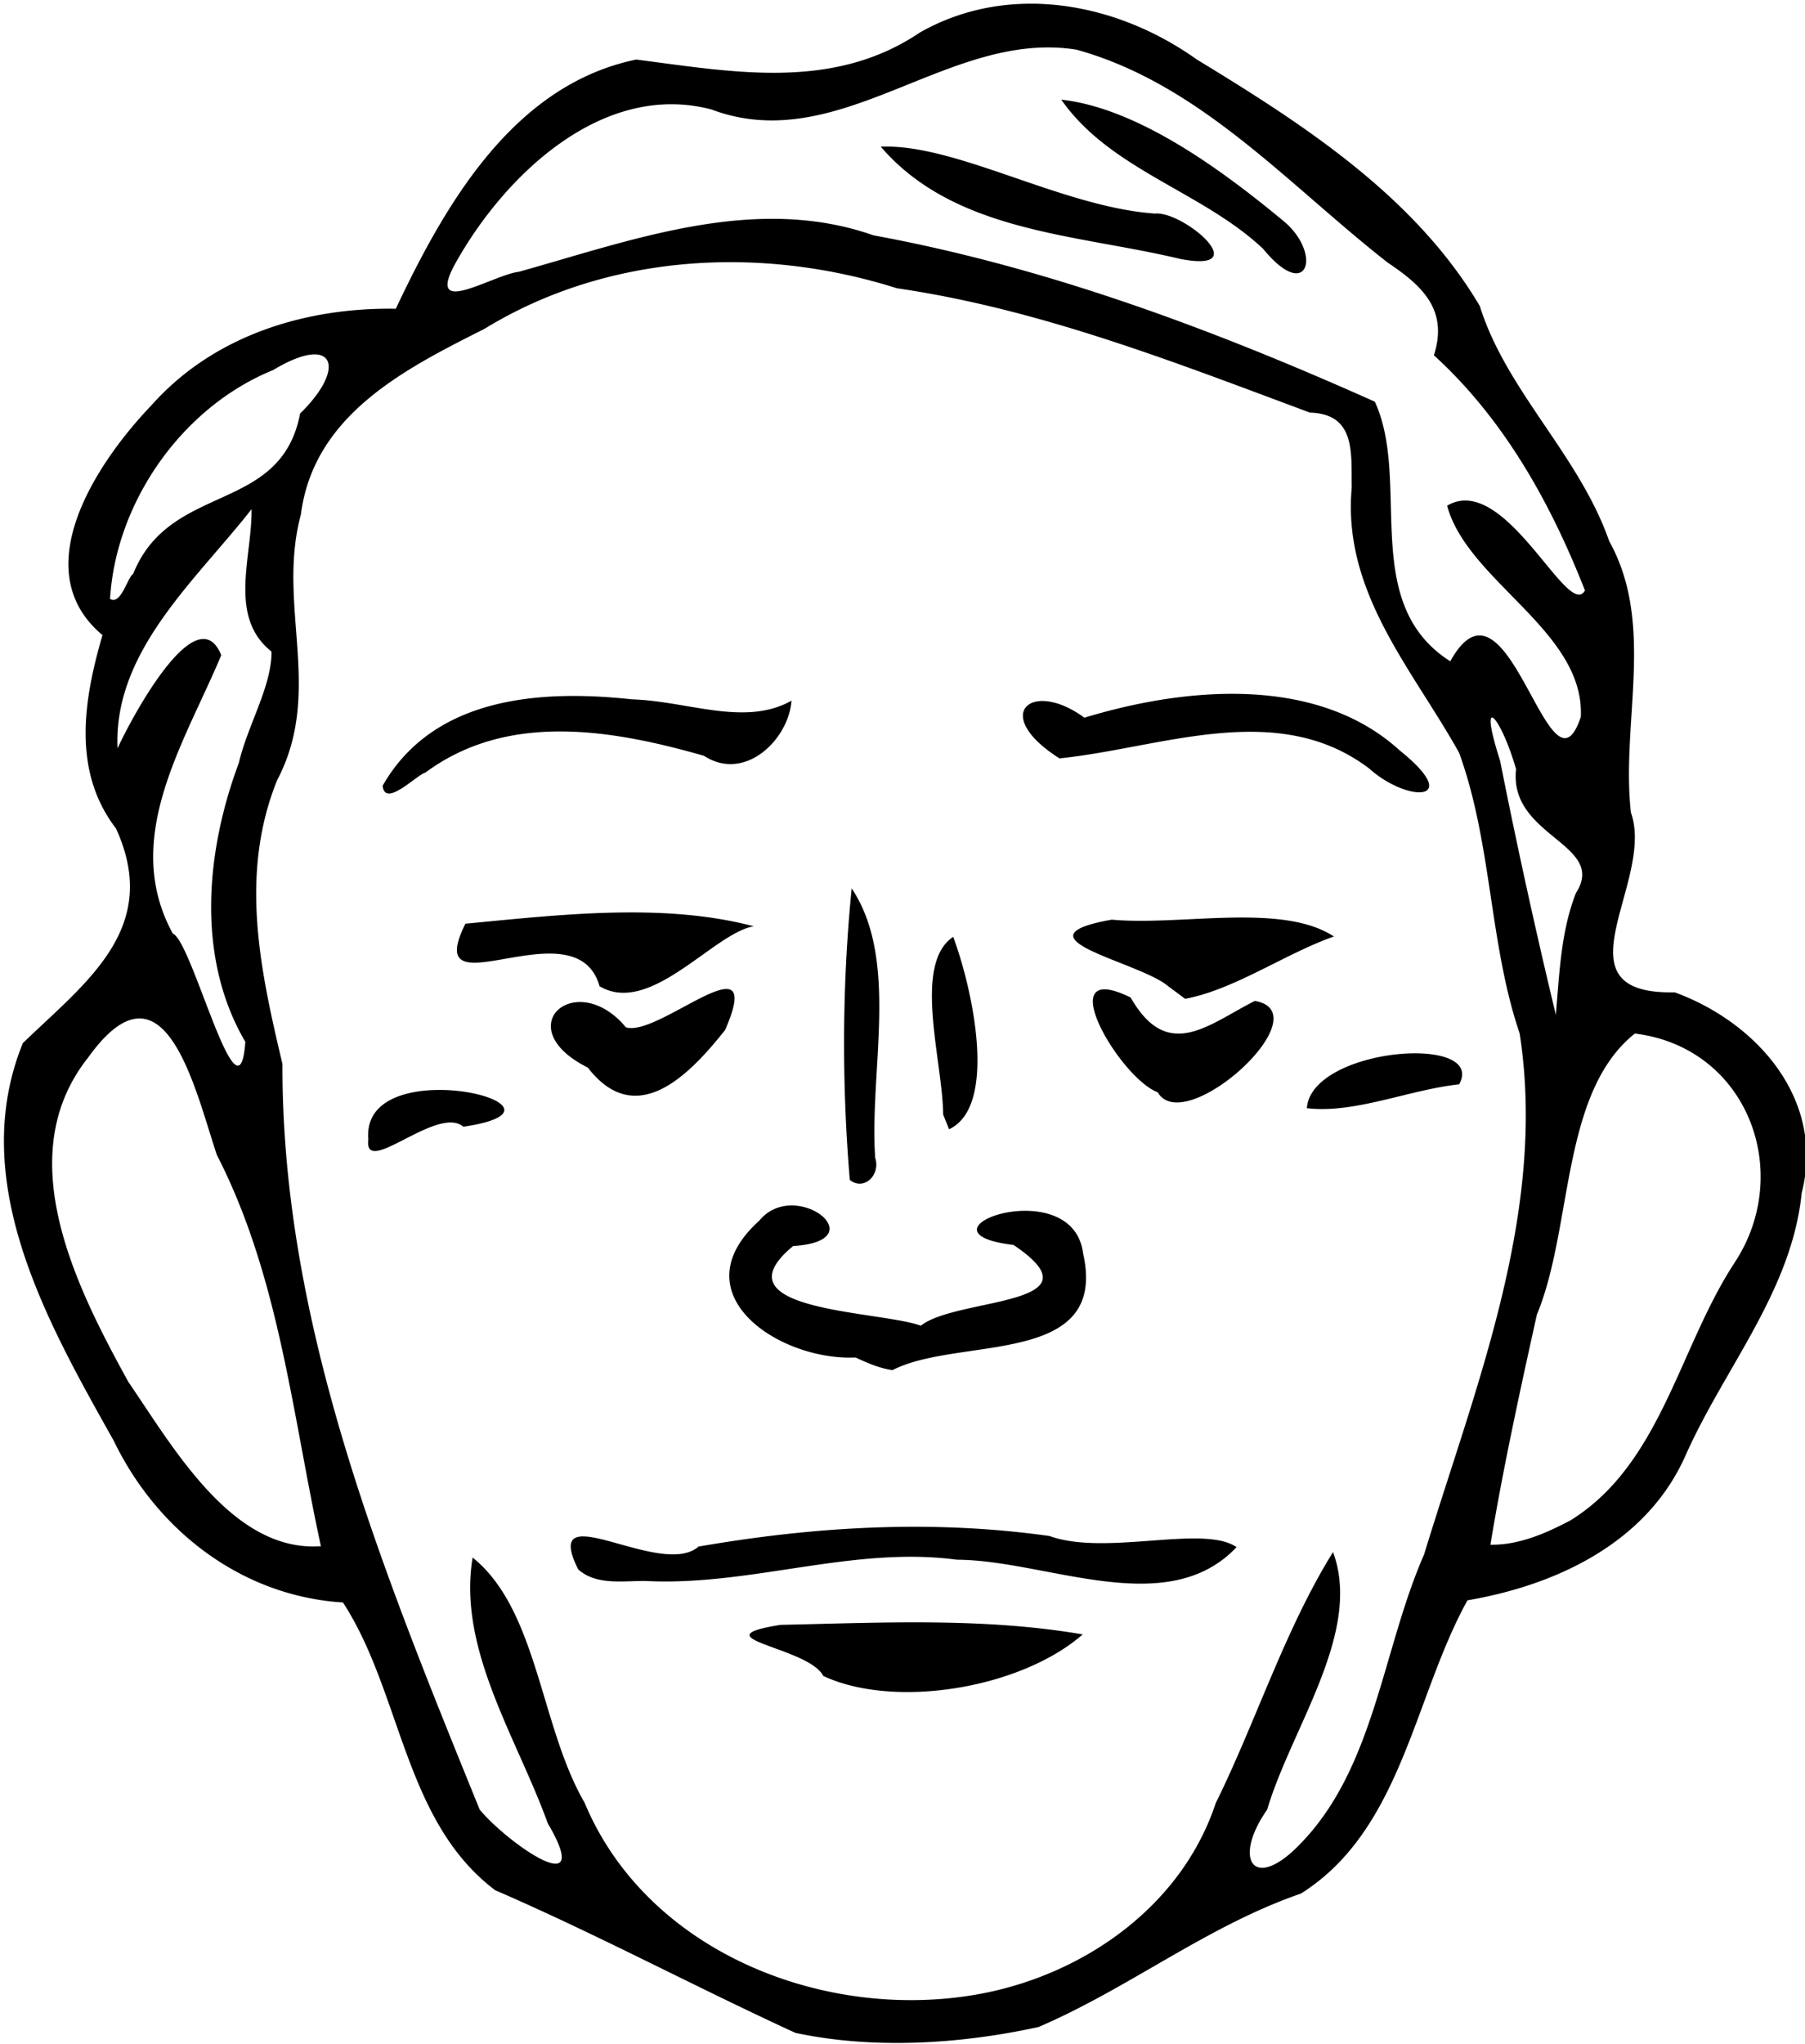 <svg xmlns="http://www.w3.org/2000/svg" viewBox="0 0 250 283" version="1.0"><path d="M110.17 281.46c-13.944-6.4-27.525-13.67-41.583-19.75-12.663-9.54-12.929-27.29-21.082-39.84-14.009-.88-25.717-9.9-31.756-22.4-9.217-16.43-20.365-35.92-12.583-55.05 8.75-8.45 19.221-15.9 12.897-29.72-6.23-8.1-4.353-18.201-1.871-26.769-10.801-9.018-.683-24.024 6.783-31.816 8.583-9.658 21.293-13.566 33.845-13.366 6.874-14.552 16.302-30.988 33.297-34.504 13.303 1.7 27.203 4.408 39.293-3.744 12.3-6.987 27.23-4.194 38.34 3.728 14.75 8.969 30.24 18.957 39.21 34.145 3.67 11.755 13.77 20.645 17.92 32.548 6.43 11.528 1.61 25.108 3.01 37.588 3.4 9.57-11 25.24 6.06 24.88 11.46 4.19 20.88 14.89 17.59 27.8-1.38 13.58-10.73 24.24-16.1 36.36-5.56 12.51-18.66 18.06-30.19 20.02-7.44 13.44-9.09 31.79-23.06 40.6-12.98 4.47-23.85 13.13-36.36 18.48-10.78 2.36-22.83 3.12-33.66.81zm26.36-5.55c14.08-2.87 27.21-12.24 31.85-26.25 5.65-11.46 9.53-23.94 16.25-34.77 4.11 11.11-5.79 24.36-9.12 35.66-4.88 6.94-1.87 11.6 4.76 4.56 10.15-10.57 11.22-26.79 16.97-39.88 7.09-23.26 17.07-47.37 13.24-72.14-4.25-12.51-3.81-26.28-8.39-38.87-6.44-11.556-16.19-22.211-14.87-36.69-.07-4.853.56-10.218-5.79-10.403-18.69-6.957-37.36-14.323-57.21-17.217-18.82-5.968-40.053-4.833-57.115 5.618-11.007 5.548-23.666 11.89-25.434 25.724-3.393 12.562 3.196 24.445-3.281 36.758-5.323 13.16-2.268 26.59.73 39.31-.105 36.14 13.945 70.28 27.31 103.21 3.57 4.41 16.166 13.37 9.426 1.89-4.22-11.74-12.518-24.11-10.395-36.77 9.027 7.25 9.359 23.36 15.494 33.92 8.798 21.09 34.095 30.66 55.575 26.34zm-22.5-43.87c-2.08-4.04-17.54-5.21-5.94-7.07 13.93-.3 28.13-1.04 41.87 1.32-8.57 7.49-26.05 10.38-35.93 5.75zm-33.947-14.75c-5.337-10.72 11.432 1.42 16.667-3.16 16.09-2.79 32.4-3.75 48.62-1.46 7.8 2.82 21.32-1.64 25.9 1.54-9.67 10.22-26.32 1.78-38.74 1.74-14.36-1.93-28.52 3.66-42.976 2.95-3.126-.07-6.9.68-9.471-1.61zm38.417-29.34c-10.59.49-24.569-8.82-13.34-18.94 4.95-6.06 16.27 2.8 4.69 3.51-10.993 9.09 11.99 8.93 17.69 11.03 4.93-3.96 25.49-2.67 12.84-11.18-15.11-1.81 8.22-10.33 9.64 1.2 3.55 15.79-17.28 11.4-26.4 16.13-1.8-.25-3.48-.99-5.12-1.75zm-.8-24.58c-1.12-13.38-1.07-27.02.26-40.37 6.65 9.96 2.42 25.27 3.26 37.32.76 2.32-1.51 4.61-3.52 3.05zm-66.685-5.62c-1.093-12.59 31.649-4.48 13.161-1.75-3.582-3.07-13.852 7.18-13.161 1.75zm79.615-3.44c-.05-7.35-4.26-20.82 1.39-24.6 2.66 7.09 6.26 23.45-.57 26.64l-.82-2.04zm50.37-.88c.66-8.42 24.94-10.3 21.1-3.3-6.92.74-14.5 4.1-21.1 3.3zm-20.65-2.2c-5.3-1.98-15.06-18.69-3.75-13.12 5.14 9 10.75 3.73 17.2.47 9.44 1.64-9.72 19.06-13.45 12.65zm-78.937-3.42c-11.13-5.57-1.641-13.85 5.273-5.58 4.453 1.5 19.544-12.91 13.744.38-4.781 6.01-12.25 13.98-19.017 5.2zm80.327-11.31c-4.01-3.36-21.86-6.66-7.76-9.17 9.6.88 23.58-2.39 30.77 2.33-6.8 2.4-13.76 7.35-20.6 8.63l-2.41-1.79zm-78.698.05c-3.253-11.51-24.981 4.19-18.582-8.66 13.055-1.24 27.388-2.95 39.94.36-5.534.9-14.309 12.47-21.358 8.3zm106.59-30.15c-12.75-9.659-28.77-2.84-42.89-1.4-9.6-6.076-3.89-11.029 3.45-5.631 13.84-4.21 32.16-5.993 43.71 4.561 8.92 7.18 1.06 7.25-4.27 2.47zm-136.63 2.38c7.044-12.329 21.905-13.327 34.512-11.955 7.856.252 15.628 3.815 22.118.185-.41 5.39-6.46 11.33-12.135 7.63-12.661-3.61-27.148-6.146-38.579 2.33-1.166.28-5.641 4.96-5.916 1.81zm-8.552 105.3c-3.956-18.13-5.75-37.32-14.412-54.17-3.05-9.12-7.245-28.26-17.845-13.47-10.838 13.67-1.619 31.81 5.599 44.91 6.272 9.15 14.432 23.6 26.658 22.73zm173.05-3.57c12.54-7.74 15.05-23.96 22.75-35.69 8.26-12.53 1.77-29.82-13.82-31.72-10.28 8.21-8.54 26.78-13.57 38.93-2.33 10.51-4.73 21.51-6.43 31.84 3.89.08 7.68-1.57 11.07-3.36zM33.98 144.25c-6.819-11.63-5.513-26.28-.887-38.65 1.153-5.07 4.565-10.594 4.511-15.387-6.062-4.808-2.667-13.094-2.764-19.713-7.693 9.841-19.149 19.648-18.562 33.11 2.068-4.498 11.033-21.091 14.366-12.901-5.025 12.061-13.933 25.351-6.707 38.551 2.673.99 9.156 27.35 10.043 14.99zm184.3-20.62c4.38-6.8-9.33-7.75-8.3-17.13-2.01-7.113-5.41-11.177-2.21-1.17a899.5 899.5 0 007.72 35.17c.5-5.68.68-11.5 2.79-16.87zm.67-24.378c.55-11.891-15.69-18.749-18.52-29.238 8.03-4.741 16.76 15.982 19.09 11.738-4.74-12.1-11.22-23.737-20.92-32.563 1.97-6.171-1.43-9.515-6.35-12.795-13.7-10.683-25.95-24.749-43.12-29.508-17.75-2.872-32.77 14.978-50.612 8.266-15.122-3.967-28.752 9.242-35.491 21.396-4.152 7.6 5.17 1.522 8.84 1.081 15.848-4.425 32.743-10.791 49.123-5.044 24.08 4.424 47.15 13.067 69.43 23.031 5.1 11.07-2.21 27.889 10.45 35.944 8.03-14.514 13.76 20.71 18.08 7.692zm-44.01-64.807c-8.47-7.97-21.16-10.919-27.95-20.648 10.45 1.158 21.93 9.478 30.62 16.672 5.6 4.468 3.64 11.681-2.67 3.976zm-11.45 1.412c-14.25-3.439-31.25-3.619-41.5-15.548 10.42-.442 25.08 8.349 37.95 9.259 4-.384 14.05 8.29 3.55 6.289zM18.44 79.465c5.151-12.812 20.447-8.206 23.129-22.217 6.499-6.328 4.81-11.162-3.742-6.009-12.571 5.104-21.772 18.222-22.585 31.689 1.53.886 2.411-2.99 3.198-3.463z"/></svg>